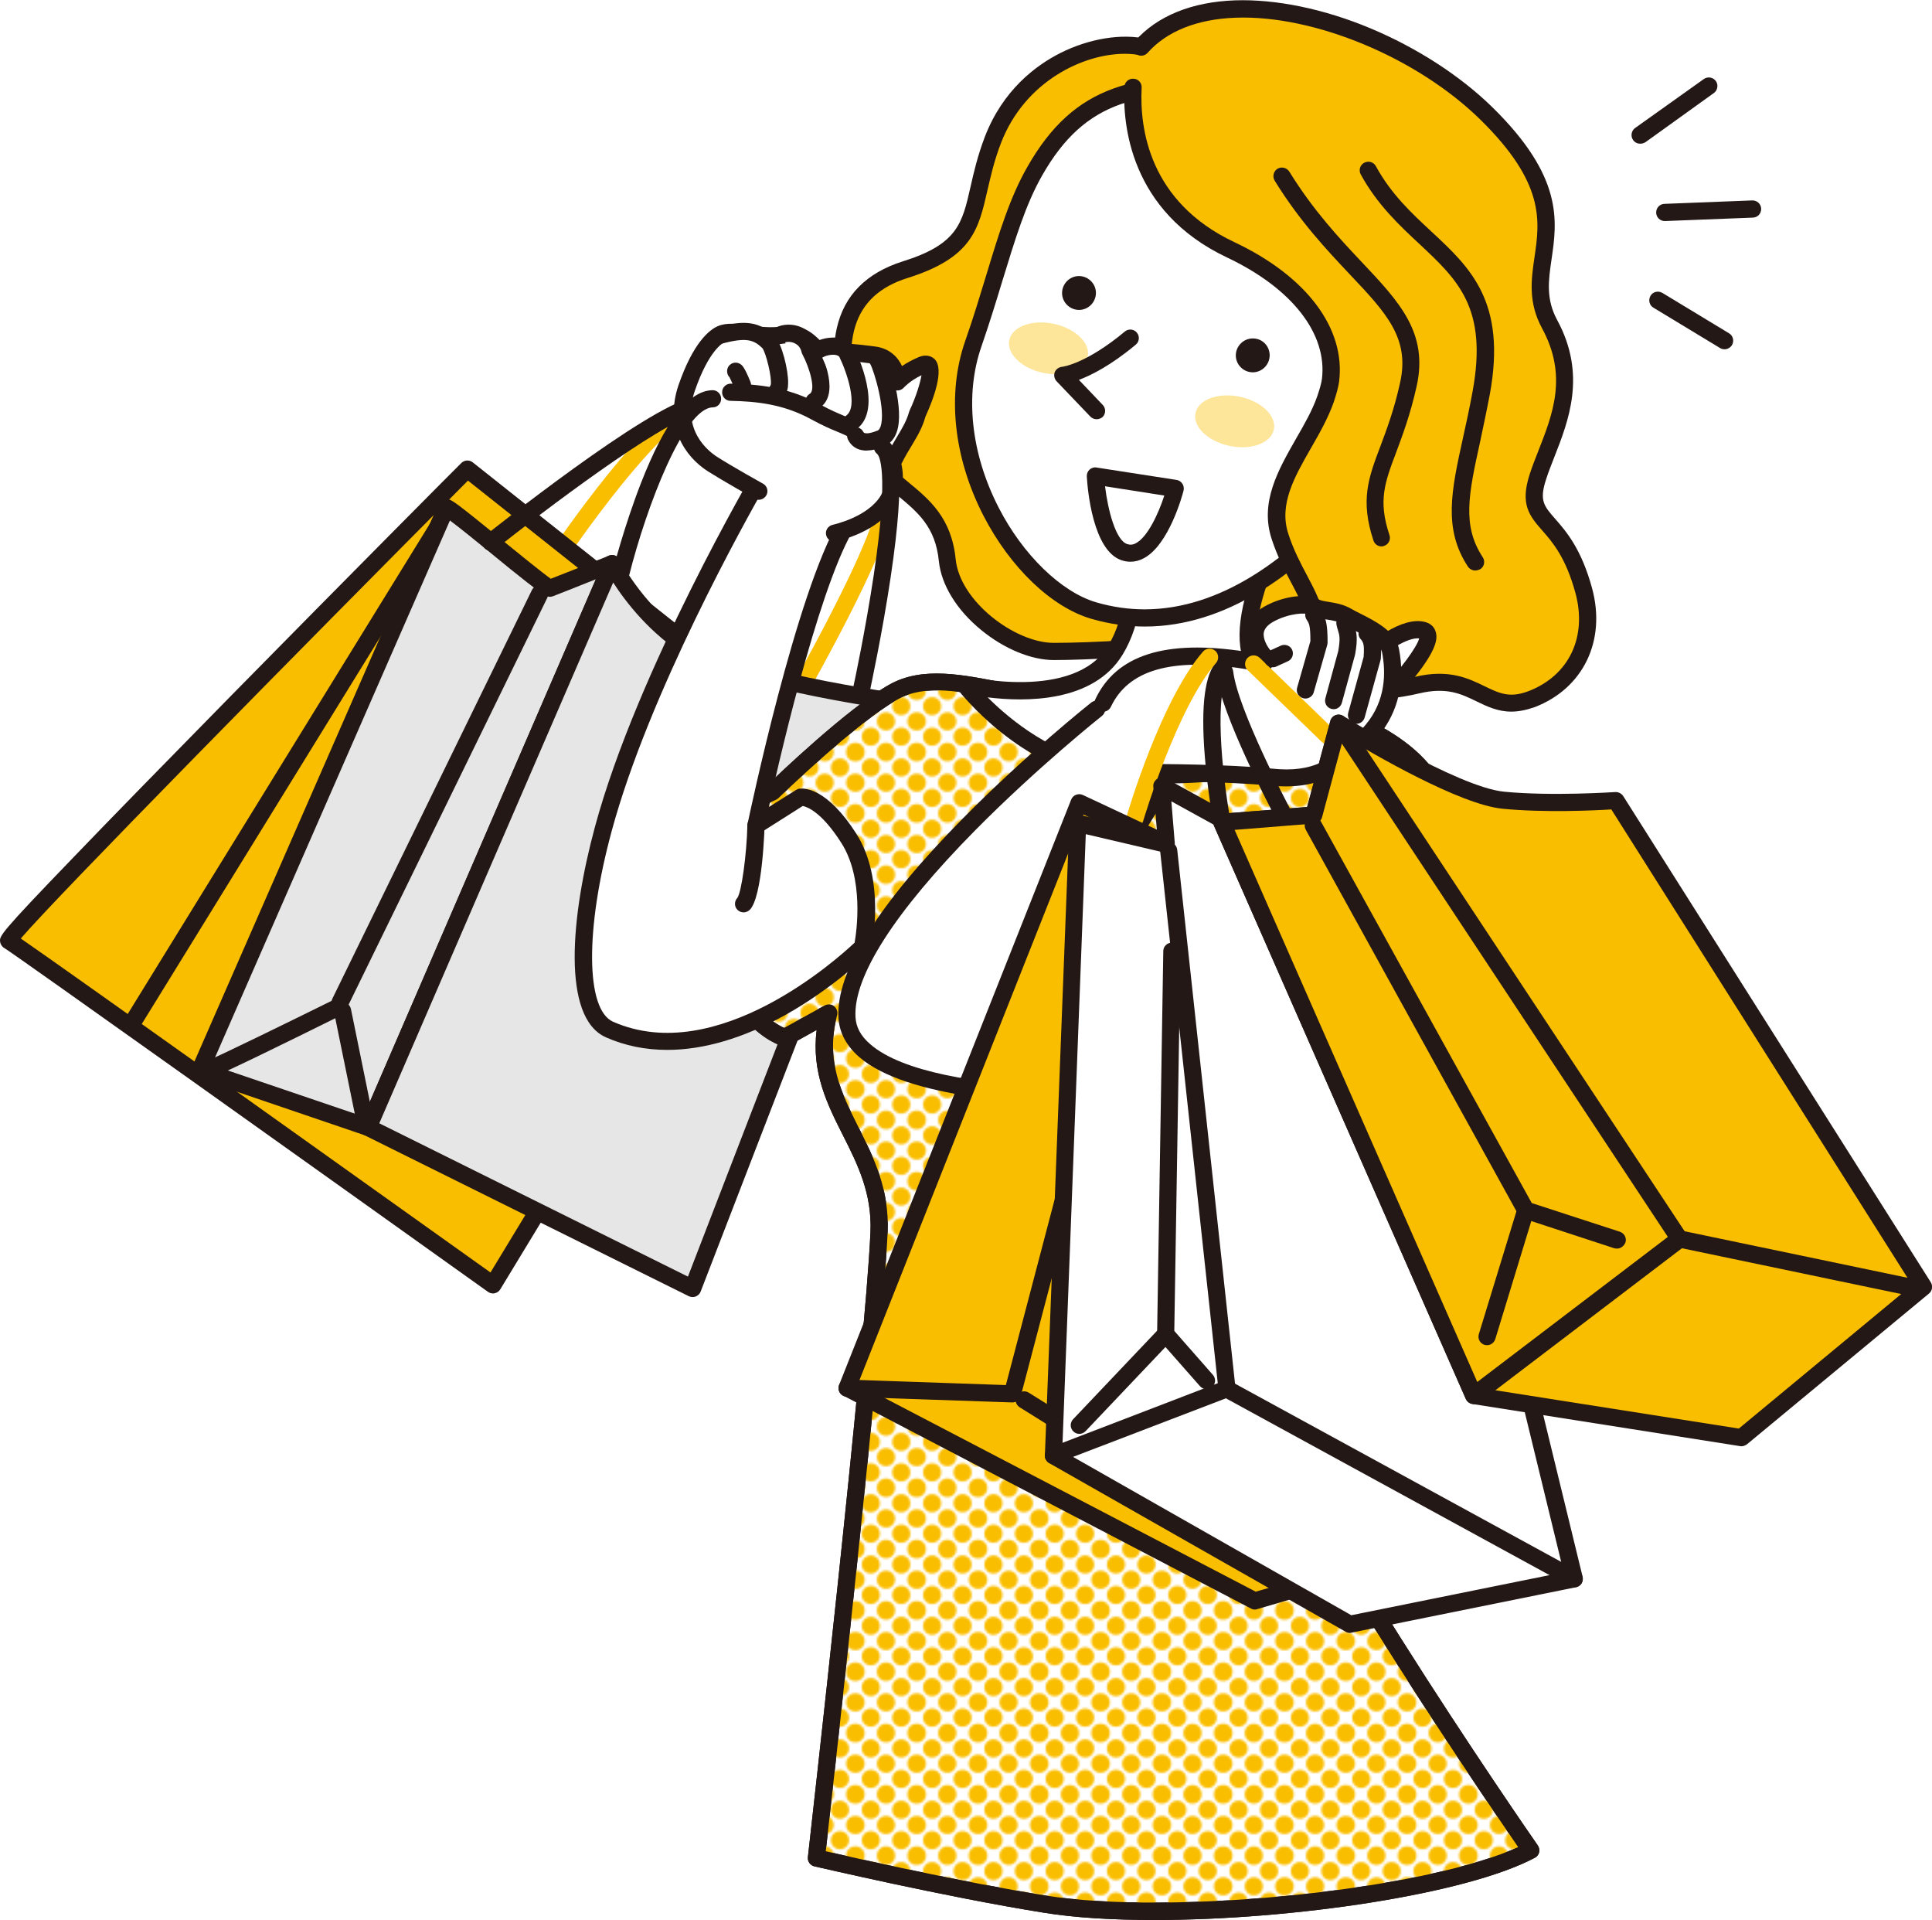 <?xml version="1.0" encoding="utf-8"?>
<!-- Generator: Adobe Illustrator 28.0.0, SVG Export Plug-In . SVG Version: 6.00 Build 0)  -->
<svg version="1.1" id="_レイヤー_2" xmlns="http://www.w3.org/2000/svg" xmlns:xlink="http://www.w3.org/1999/xlink" x="0px"
	 y="0px" viewBox="0 0 1124.2 1116.9" style="enable-background:new 0 0 1124.2 1116.9;" xml:space="preserve">
<style type="text/css">
	.st0{fill:none;}
	.st1{fill:#FABE00;}
	.st2{fill:#231815;}
	.st3{fill:#E6E6E6;}
	.st4{fill:#FFFFFF;}
	.st5{fill:url(#SVGID_1_);}
	.st6{opacity:0.4;fill:#FABE00;enable-background:new    ;}
</style>
<pattern  y="1116.9" width="28.8" height="28.8" patternUnits="userSpaceOnUse" id="_10_dpi_60_2" viewBox="4.3 -33.1 28.8 28.8" style="overflow:visible;">
	<g>
		<rect x="4.3" y="-33.1" class="st0" width="28.8" height="28.8"/>
		<rect x="4.3" y="-33.1" class="st0" width="28.8" height="28.8"/>
		<path class="st1" d="M33.1-37.4c2.4,0,4.3,1.9,4.3,4.3c0,2.4-1.9,4.3-4.3,4.3c-2.4,0-4.3-1.9-4.3-4.3
			C28.8-35.5,30.7-37.4,33.1-37.4z"/>
		<path class="st1" d="M18.7-37.4c2.4,0,4.3,1.9,4.3,4.3c0,2.4-1.9,4.3-4.3,4.3s-4.3-1.9-4.3-4.3C14.4-35.5,16.3-37.4,18.7-37.4z"/>
		<path class="st1" d="M33.1-23c2.4,0,4.3,1.9,4.3,4.3s-1.9,4.3-4.3,4.3c-2.4,0-4.3-1.9-4.3-4.3S30.7-23,33.1-23z"/>
		<path class="st1" d="M18.7-23c2.4,0,4.3,1.9,4.3,4.3s-1.9,4.3-4.3,4.3s-4.3-1.9-4.3-4.3S16.3-23,18.7-23z"/>
		<path class="st1" d="M11.5-30.2c2.4,0,4.3,1.9,4.3,4.3s-1.9,4.3-4.3,4.3s-4.3-1.9-4.3-4.3S9.1-30.2,11.5-30.2z"/>
		<path class="st1" d="M25.9-30.2c2.4,0,4.3,1.9,4.3,4.3s-1.9,4.3-4.3,4.3s-4.3-1.9-4.3-4.3S23.5-30.2,25.9-30.2z"/>
		<path class="st1" d="M11.5-15.8c2.4,0,4.3,1.9,4.3,4.3s-1.9,4.3-4.3,4.3s-4.3-1.9-4.3-4.3S9.1-15.8,11.5-15.8z"/>
		<path class="st1" d="M25.9-15.8c2.4,0,4.3,1.9,4.3,4.3s-1.9,4.3-4.3,4.3s-4.3-1.9-4.3-4.3S23.5-15.8,25.9-15.8z"/>
		<path class="st1" d="M4.3-37.4c2.4,0,4.3,1.9,4.3,4.3c0,2.4-1.9,4.3-4.3,4.3S0-30.7,0-33.1C0-35.5,1.9-37.4,4.3-37.4z"/>
		<path class="st1" d="M4.3-23c2.4,0,4.3,1.9,4.3,4.3s-1.9,4.3-4.3,4.3S0-16.3,0-18.7S1.9-23,4.3-23z"/>
		<path class="st1" d="M33.1-8.6c2.4,0,4.3,1.9,4.3,4.3S35.5,0,33.1,0c-2.4,0-4.3-1.9-4.3-4.3S30.7-8.6,33.1-8.6z"/>
		<path class="st1" d="M18.7-8.6c2.4,0,4.3,1.9,4.3,4.3S21.1,0,18.7,0s-4.3-1.9-4.3-4.3S16.3-8.6,18.7-8.6z"/>
		<path class="st1" d="M4.3-8.6c2.4,0,4.3,1.9,4.3,4.3S6.7,0,4.3,0S0-1.9,0-4.3S1.9-8.6,4.3-8.6z"/>
	</g>
</pattern>
<g id="_レイヤー_2-2">
	<path class="st1" d="M459.7,416.2c-0.8,0-1.7-0.2-2.5-0.7c-2.4-1.4-3.2-4.4-1.8-6.8c0.1-0.3,15.1-26.2,29.2-53.9
		c25.9-50.7,26-61.8,25.4-64c-0.7-2.7,0.9-5.4,3.6-6.1c2.7-0.7,5.4,0.9,6.1,3.6c0.9,3.6,3.4,13.1-26.2,71.1
		c-14.3,28-29.3,54.1-29.5,54.3C463.1,415.3,461.4,416.2,459.7,416.2z"/>
	<path class="st1" d="M328,323.7c-1,0-1.9-0.3-2.8-0.9c-2.3-1.5-2.9-4.7-1.3-6.9c0.2-0.2,17.2-25.3,37-48.6
		c28.8-33.8,48.1-46.8,60.9-40.8c2.5,1.2,3.6,4.2,2.4,6.7c-1.2,2.5-4.2,3.6-6.7,2.4c-5.7-2.7-21.6,5.9-49,38.2
		c-19.4,22.9-36.1,47.5-36.3,47.7C331.2,322.9,329.6,323.7,328,323.7z"/>
	<g>
		<path class="st1" d="M271.9,272.9c0,0-271,272.3-266.9,274.4c4.1,2,281.8,200.3,281.8,200.3l189.5-312.4L271.9,272.9L271.9,272.9z
			"/>
		<path class="st2" d="M286.9,752.5c-1,0-2-0.3-2.9-0.9C189.5,684.1,9.3,555.7,2.6,551.6c-1.3-0.7-2.3-2.1-2.5-3.6
			c-0.5-3.4-0.7-4.3,42.7-49.3c22.1-23,53-54.6,91.8-94.1c66.1-67.2,133.1-134.6,133.8-135.2c1.8-1.8,4.7-2,6.7-0.4l204.4,162.2
			c2,1.6,2.5,4.4,1.2,6.5L291.1,750.1c-0.7,1.2-1.9,2-3.3,2.3C287.5,752.5,287.2,752.5,286.9,752.5z M12.1,546
			c31.6,21.8,209.1,148.5,273.3,194.3l184.4-304L272.3,279.6C174.9,377.5,33.4,521.1,12.1,546z M2.6,551.6c0.1,0,0.1,0.1,0.2,0.1
			C2.8,551.7,2.7,551.7,2.6,551.6z"/>
	</g>
	<path class="st2" d="M78.4,597.7c-0.9,0-1.8-0.2-2.6-0.7c-2.4-1.4-3.1-4.5-1.6-6.9l180-292c1.4-2.4,4.5-3.1,6.9-1.6
		c2.4,1.4,3.1,4.5,1.6,6.9l-180,292C81.7,596.9,80.1,597.7,78.4,597.7z"/>
	<g>
		<path class="st1" d="M701.8,225.9c-8.2-16.3-37.8-90.9-51.1-109.3c-2.4-3.3-6.5-6.5-11.6-9.5l42-63.4
			c2.8-28.4-78.9-25.8-103.4,37.7c-15.1,39-3.4,60.6-51.1,75.6c-41.8,13.1-41.5,50.6-29.2,90.4c12.3,39.8,49.6,37,53.7,78.5
			c2.7,27.2,37.5,53.1,62,53.1c41.1,0,142-8.2,157.3-18.4c25-16.7,5.1-80.7,15.3-98.1C796.1,245.2,710,242.3,701.8,225.9
			L701.8,225.9z"/>
		<path class="st2" d="M613.2,384c-13.1,0-28.9-6.5-42.3-17.5c-14.3-11.7-23.2-26.3-24.6-40.1c-2-20-12.3-28.4-24.2-38.3
			c-10.9-9-23.2-19.2-29.4-39.3c-7.3-23.7-9.2-42.6-5.8-57.8c4.3-19.2,17.2-32.2,38.3-38.9c32-10,34.7-22,39.6-43.7
			c1.9-8.4,4.1-17.9,8.3-28.9c10.5-27.2,29.7-41.5,44-48.7c16.7-8.4,35.9-11.5,50.1-8.1c12.9,3.1,20,11.1,18.9,21.5
			c-0.1,0.8-0.4,1.6-0.8,2.3l-39.2,59.2c3.8,2.6,6.7,5.3,8.7,8c9.4,13,26.3,52.4,38.7,81.1c5.5,12.8,10.3,23.9,12.8,28.9
			c0,0.1,0.1,0.1,0.1,0.2c3.1,5.4,25.6,10.5,40.5,14c24.9,5.7,40.4,9.7,44,18.2c1.2,2.9,1,6.1-0.7,9.1c-3.3,5.6-2.6,20-1.9,33.9
			c1.2,25.4,2.6,54.1-14.9,65.8C756,376.3,651.1,384,613.2,384z M654.5,31.3c-24.1,0-58.1,15.9-72,51.8c-4,10.3-6,19.4-7.9,27.5
			c-5.2,22.8-8.9,39.3-46.4,51.1c-32.3,10.1-40.5,36.9-26,84.2c5.3,17.3,15.5,25.6,26.2,34.5c12.5,10.3,25.3,20.9,27.7,45
			c2.5,24.6,34.7,48.6,57,48.6c46,0,141.5-8.8,154.6-17.5c12.8-8.5,11.5-34.3,10.5-57c-0.8-16.8-1.5-31.3,3.3-39.5
			c0-0.1,0.1-0.1,0.1-0.2c-0.4-0.6-2.3-2.7-11-5.5c-7.2-2.4-16.3-4.5-26-6.7c-26.4-6.1-42.8-10.4-47.3-19.4c0-0.1-0.1-0.2-0.1-0.3
			c-2.7-5.4-7.2-15.9-12.9-29.2c-12.2-28.3-28.8-67-37.6-79.2c-1.8-2.5-5.2-5.3-10.1-8.1c-1.2-0.7-2-1.8-2.3-3.2
			c-0.3-1.3-0.1-2.7,0.7-3.9l41.3-62.3c-0.2-6-7.1-8.6-11.4-9.6C661.7,31.7,658.2,31.3,654.5,31.3z"/>
	</g>
	<g>
		<path class="st3" d="M259.7,295.3c3.4,0.7,58.4,47.5,60.4,46.9c2-0.7,36-14.3,36-14.3l-141.9,328l-97.8-33.3L259.7,295.3
			L259.7,295.3z"/>
		<path class="st2" d="M214.2,660.9c-0.5,0-1.1-0.1-1.6-0.3l-97.8-33.3c-1.3-0.5-2.4-1.4-3-2.7c-0.6-1.3-0.6-2.7,0-4l143.3-327.3
			c0.8-1.8,2.6-3,4.6-3c0.3,0,0.7,0,1,0.1c2.4,0.5,5.2,2.4,31.7,24c10.1,8.2,23.4,19,28.1,22.3c5.8-2.2,22.3-8.8,33.8-13.4
			c1.9-0.8,4-0.3,5.4,1.2c1.4,1.5,1.8,3.6,1,5.5l-141.9,328C218,659.8,216.2,660.9,214.2,660.9z M123.2,619.6l88.3,30L346.7,337
			c-10.3,4.1-23.6,9.4-25,9.9c-3,1-4.7-0.1-15-8.1c-5.8-4.5-13.4-10.7-20.7-16.7c-8.1-6.6-18.4-15-24.2-19.3L123.2,619.6z
			 M321.9,337.5L321.9,337.5L321.9,337.5z M257.8,299.9L257.8,299.9L257.8,299.9z"/>
	</g>
	<path class="st2" d="M197.9,588.2c-0.7,0-1.5-0.2-2.2-0.5c-2.5-1.2-3.5-4.2-2.3-6.7l116.1-237.7c1.2-2.5,4.2-3.5,6.7-2.3
		c2.5,1.2,3.5,4.2,2.3,6.7L202.4,585.4C201.5,587.2,199.8,588.2,197.9,588.2z"/>
	<path class="st2" d="M211.5,652.7c-2.3,0-4.4-1.6-4.9-4L194.4,589c-0.6-2.7,1.2-5.3,3.9-5.9c2.7-0.6,5.3,1.2,5.9,3.9l12.2,59.8
		c0.6,2.7-1.2,5.3-3.9,5.9C212.2,652.7,211.8,652.7,211.5,652.7z"/>
	<g>
		<path class="st4" d="M121.9,621.9c3.4-0.7,74.5-35.9,74.5-35.9"/>
		<path class="st2" d="M121.9,626.9c-2.3,0-4.4-1.6-4.9-4c-0.5-2.6,1.1-5.2,3.7-5.8c4.3-1.5,47.3-22.5,73.6-35.5
			c2.5-1.2,5.5-0.2,6.7,2.3c1.2,2.5,0.2,5.5-2.3,6.7c-32.7,16.2-72.4,35.7-75.8,36.3C122.5,626.9,122.2,626.9,121.9,626.9z
			 M120.9,617c-0.1,0-0.1,0-0.2,0C120.7,617.1,120.8,617,120.9,617z"/>
	</g>
	<g>
		<path class="st3" d="M356.2,327.9c0,0,15.6,31.2,46.9,50.3c31.2,19,131.1,31.9,131.1,31.9L403,749.6l-188.8-93.7L356.2,327.9
			L356.2,327.9z"/>
		<path class="st2" d="M403,754.6c-0.8,0-1.5-0.2-2.2-0.5L212,660.4c-2.4-1.2-3.4-4-2.4-6.5l141.9-328c0.8-1.8,2.5-3,4.5-3
			c2-0.1,3.7,1,4.6,2.8l0,0c0.2,0.3,15.4,30.2,45,48.2c30,18.3,128.1,31.1,129.1,31.2c1.5,0.2,2.9,1.1,3.7,2.4
			c0.8,1.3,0.9,2.9,0.4,4.4L407.7,751.4c-0.5,1.3-1.5,2.3-2.9,2.9C404.2,754.5,403.6,754.6,403,754.6z M220.7,653.5l179.6,89.2
			l126.8-328.6c-22.7-3.2-99.2-15-126.7-31.7c-22.1-13.4-36.5-32.5-43.6-43.5L220.7,653.5z"/>
	</g>
	<g>
		<path class="st4" d="M728.4,796c-1.3-13,3.1-68.4,37.4-127.7c0,0,103.5-171.6,61.6-220.7c-24.1-28.2-75.5-39.6-88.4-42
			c-19-6.9-48.8,1.9-70,4.2c-66.6,7.2-115.8-25.9-149.2-7.1c-25.4,14.2-70.5,58.2-70.5,58.2S409.7,476.7,413,520
			c5.4,72.9,43.6,83.8,43.6,83.8l25.6-14.1c-13.6,52.4,31.6,75.3,29.3,127.4c-3.1,69.9-36.4,363.9-36.4,363.9s74.8,17.6,132.8,26.9
			c76.3,12.3,231.3-3.9,283-31.2C890.8,1076.6,733.8,850.6,728.4,796L728.4,796z"/>
		<path class="st2" d="M671.7,1117c-24.1,0-46.5-1.3-64.7-4.3c-57.4-9.2-132.4-26.8-133.1-26.9c-2.5-0.6-4.1-2.9-3.8-5.4
			c0.3-2.9,33.4-294.6,36.4-363.6c1-22.5-7.6-39.7-16-56.3c-9.1-18-18.4-36.6-15.3-61.3l-16.2,9c-1.2,0.6-2.5,0.8-3.8,0.4
			c-1.7-0.5-41.6-12.7-47.2-88.2c-1.8-24.2,9.1-40.4,18.5-49.7c8.5-8.3,17.2-12.7,20.1-14c5.9-5.7,46.6-44.7,70.9-58.4
			c19.2-10.8,42.5-6,69.4-0.5c23.8,4.9,50.8,10.4,81.6,7c5.5-0.6,11.7-1.6,18.2-2.8c18.1-3.1,38.5-6.6,53.6-1.3
			c11.6,2.2,65.3,13.6,90.9,43.6c18.7,21.9,13.9,67-14.3,133.9c-20.6,48.8-46.6,92.2-46.9,92.6c-34.4,59.2-37.8,113.9-36.8,124.5
			c0,0,0,0.1,0,0.1c5.2,52.7,160,276,161.6,278.2c0.8,1.2,1.1,2.6,0.8,4s-1.3,2.6-2.5,3.2C853.3,1102,752.3,1117,671.7,1117z
			 M480.5,1077c16.8,3.9,78.9,17.9,128.1,25.8c35.7,5.7,91.6,5.4,149.4-0.8c54.3-5.9,100.4-16,125.4-27.4
			c-23.3-33.9-154.7-226.4-160-278.1c0,0,0-0.1,0-0.1c-1.2-11.7,1.9-68.3,38.1-130.7c0.3-0.5,26-43.3,46.3-91.5
			c26.2-62.3,31.7-104.9,15.9-123.5c-24.2-28.4-79.3-39.2-85.5-40.3c-0.3-0.1-0.5-0.1-0.8-0.2c-12.7-4.6-31.9-1.3-48.9,1.6
			c-6.7,1.1-13,2.2-18.8,2.8c-32.4,3.5-60.2-2.2-84.7-7.2c-26-5.3-46.6-9.5-62.5-0.6c-24.5,13.8-69,57-69.4,57.4
			c-0.5,0.5-1,0.8-1.6,1.1c-1.5,0.6-36.3,15.2-33.4,54.1c2.7,35.7,13.5,55.5,22.1,65.7c6.7,8,13.1,11.6,16.1,12.9l23.5-13
			c1.7-1,3.9-0.8,5.5,0.4c1.6,1.2,2.3,3.3,1.8,5.2c-6.9,26.6,2.5,45.3,12.4,65.1c8.9,17.7,18.1,36.1,17,61.2
			C513.6,781.8,484.7,1039.9,480.5,1077z"/>
	</g>
	<g>
		<pattern  id="SVGID_1_" xlink:href="#_10_dpi_60_2" patternTransform="matrix(1.23 0 0 -1.23 3743.809 -20411.113)">
		</pattern>
		<path class="st5" d="M728.4,796c-1.3-13,3.1-68.4,37.4-127.7c0,0,103.5-171.6,61.6-220.7c-24.1-28.2-75.5-39.6-88.4-42
			c-19-6.9-48.8,1.9-70,4.2c-66.6,7.2-115.8-25.9-149.2-7.1c-25.4,14.2-70.5,58.2-70.5,58.2S409.7,476.7,413,520
			c5.4,72.9,43.6,83.8,43.6,83.8l25.6-14.1c-13.6,52.4,31.6,75.3,29.3,127.4c-3.1,69.9-36.4,363.9-36.4,363.9s74.8,17.6,132.8,26.9
			c76.3,12.3,231.3-3.9,283-31.2C890.8,1076.6,733.8,850.6,728.4,796L728.4,796z"/>
		<path class="st2" d="M671.7,1117c-24.1,0-46.5-1.3-64.7-4.3c-57.4-9.2-132.4-26.8-133.1-26.9c-2.5-0.6-4.1-2.9-3.8-5.4
			c0.3-2.9,33.4-294.6,36.4-363.6c1-22.5-7.6-39.7-16-56.3c-9.1-18-18.4-36.6-15.3-61.3l-16.2,9c-1.2,0.6-2.5,0.8-3.8,0.4
			c-1.7-0.5-41.6-12.7-47.2-88.2c-1.8-24.2,9.1-40.4,18.5-49.7c8.5-8.3,17.2-12.7,20.1-14c5.9-5.7,46.6-44.7,70.9-58.4
			c19.2-10.8,42.5-6,69.4-0.5c23.8,4.9,50.8,10.4,81.6,7c5.5-0.6,11.7-1.6,18.2-2.8c18.1-3.1,38.5-6.6,53.6-1.3
			c11.6,2.2,65.3,13.6,90.9,43.6c18.7,21.9,13.9,67-14.3,133.9c-20.6,48.8-46.6,92.2-46.9,92.6c-34.4,59.2-37.8,113.9-36.8,124.5
			c0,0,0,0.1,0,0.1c5.2,52.7,160,276,161.6,278.2c0.8,1.2,1.1,2.6,0.8,4s-1.3,2.6-2.5,3.2C853.3,1102,752.3,1117,671.7,1117z
			 M480.5,1077c16.8,3.9,78.9,17.9,128.1,25.8c35.7,5.7,91.6,5.4,149.4-0.8c54.3-5.9,100.4-16,125.4-27.4
			c-23.3-33.9-154.7-226.4-160-278.1c0,0,0-0.1,0-0.1c-1.2-11.7,1.9-68.3,38.1-130.7c0.3-0.5,26-43.3,46.3-91.5
			c26.2-62.3,31.7-104.9,15.9-123.5c-24.2-28.4-79.3-39.2-85.5-40.3c-0.3-0.1-0.5-0.1-0.8-0.2c-12.7-4.6-31.9-1.3-48.9,1.6
			c-6.7,1.1-13,2.2-18.8,2.8c-32.4,3.5-60.2-2.2-84.7-7.2c-26-5.3-46.6-9.5-62.5-0.6c-24.5,13.8-69,57-69.4,57.4
			c-0.5,0.5-1,0.8-1.6,1.1c-1.5,0.6-36.3,15.2-33.4,54.1c2.7,35.7,13.5,55.5,22.1,65.7c6.7,8,13.1,11.6,16.1,12.9l23.5-13
			c1.7-1,3.9-0.8,5.5,0.4c1.6,1.2,2.3,3.3,1.8,5.2c-6.9,26.6,2.5,45.3,12.4,65.1c8.9,17.7,18.1,36.1,17,61.2
			C513.6,781.8,484.7,1039.9,480.5,1077z"/>
	</g>
	<g>
		<path class="st4" d="M758.9,282.4c0,0-45.1,74.1-29.1,103s48,49,48,49s-61.5,23.2-133.8,14.3c-48.1-5.9-82.6-50.4-82.6-50.4
			s65.7,15.9,87.7-20c21.9-35.9,3.1-91.9,3.1-91.9"/>
		<path class="st2" d="M678.4,455.8c-11.2,0-22.9-0.6-34.9-2.1c-49.6-6.1-84.5-50.4-86-52.3c-1.3-1.7-1.4-4-0.3-5.8
			c1.2-1.8,3.3-2.6,5.4-2.1c0.6,0.1,62.5,14.6,82.2-17.8c20.5-33.5,2.8-87.2,2.6-87.7c-0.9-2.6,0.5-5.5,3.1-6.3
			c2.6-0.9,5.5,0.5,6.3,3.1c0.8,2.4,19.3,58.6-3.6,96.1c-17.1,28-56.8,27.5-78.5,24.8c13.1,13.1,38.7,34.2,69.8,38.1
			c54,6.7,102.4-5.1,122.1-11c-10.9-8.2-29.9-24.3-41.3-45c-7.4-13.4-4.6-35.8,8.3-66.7c9.3-22.2,20.4-40.5,20.9-41.3
			c1.4-2.4,4.5-3.1,6.9-1.7s3.1,4.5,1.7,6.9c-12.1,19.9-41,76.3-29,97.9c15.2,27.4,46,47,46.3,47.2c1.6,1,2.5,2.8,2.3,4.7
			s-1.4,3.5-3.2,4.2C777.5,439.9,734.7,455.8,678.4,455.8z"/>
	</g>
	<g>
		<path class="st4" d="M602.1,99.6c-14.9,26.1-22,61-35.7,100.3c-22.6,64.7,25.7,142.3,70,155.3c55.8,16.3,106-16.5,141.9-55.5
			c24-26,52.3-82.8,54.3-123.3c2-40.5-46.4-123.5-107.7-126.6C663.5,46.7,628.9,52.4,602.1,99.6L602.1,99.6z"/>
		<path class="st2" d="M666.2,364.5c-10.1,0-20.5-1.4-31.2-4.5c-23.2-6.8-47.2-29.8-62.8-60.1c-17.4-33.9-21.3-70.9-10.5-101.7
			c4.6-13.1,8.4-25.7,12.1-37.8c7.4-24.4,13.8-45.5,24-63.3l0,0c27.6-48.5,63.1-55.5,127.4-52.3C790,48,839.7,134,837.6,176.6
			c-2,41.7-30.4,99.1-55.6,126.4C754.7,332.7,714.2,364.5,666.2,364.5z M606.4,102.1L606.4,102.1c-9.6,16.8-15.8,37.4-23.1,61.2
			c-3.7,12.2-7.6,24.9-12.2,38.2c-9.8,28.1-6.2,62.3,10,93.8c14.1,27.5,36.4,49.1,56.7,55.1c9.6,2.8,19.1,4.1,28.2,4.1
			c44.6,0,82.8-30.1,108.6-58.2c23.5-25.6,51.1-81.2,53-120.1c1.8-38.2-44.7-118.4-103-121.3C663.2,51.7,631.6,57.8,606.4,102.1z"/>
	</g>
	<path class="st2" d="M738.8,206.9c-0.1,5.4-4.6,9.8-10,9.7c-5.4-0.1-9.8-4.6-9.7-10c0.1-5.4,4.6-9.8,10-9.7
		C734.6,196.9,738.9,201.4,738.8,206.9z"/>
	<path class="st2" d="M637.7,170.6c-0.1,5.4-4.6,9.8-10,9.7c-5.4-0.1-9.8-4.6-9.7-10c0.1-5.4,4.6-9.8,10-9.7
		C633.4,160.7,637.8,165.2,637.7,170.6z"/>
	<path class="st2" d="M804.4,192.1c-0.9,0-1.7-0.2-2.5-0.7c-25.3-14.8-50.4-58.3-57-88c-0.6-2.7,1.1-5.4,3.8-6
		c2.7-0.6,5.4,1.1,6,3.8c6.8,30.7,31.8,69.6,52.3,81.6c2.4,1.4,3.2,4.5,1.8,6.8C807.7,191.2,806.1,192.1,804.4,192.1z"/>
	<path class="st2" d="M825.9,167.5c-0.8,0-1.7-0.2-2.5-0.7c-20.7-11.8-36.5-44-40.9-68.3c-0.5-2.7,1.3-5.3,4-5.8
		c2.7-0.5,5.3,1.3,5.8,4c4,21.9,18.8,51.6,36,61.4c2.4,1.4,3.2,4.4,1.9,6.8C829.3,166.6,827.6,167.5,825.9,167.5z"/>
	<g>
		<path class="st4" d="M683.9,284.2c0,0-11.3,43.3-29.7,37c-14.4-4.9-16.7-44.2-16.7-44.2L683.9,284.2L683.9,284.2z"/>
		<path class="st2" d="M657.8,326.8c-1.8,0-3.5-0.3-5.3-0.9c-16.7-5.7-19.7-41.5-20.1-48.7c-0.1-1.5,0.5-3,1.6-4
			c1.1-1,2.6-1.5,4.1-1.2l46.5,7.2c1.4,0.2,2.6,1,3.4,2.2s1,2.6,0.7,4c-0.8,3.2-8.6,31.5-23,39.3
			C663.2,326.1,660.5,326.8,657.8,326.8z M643,282.9c1.7,14,6.2,31.3,12.8,33.6c1.8,0.6,3.4,0.5,5.2-0.5
			c6.8-3.6,13.1-17.2,16.5-27.7L643,282.9z"/>
	</g>
	<g>
		<path class="st4" d="M797.6,253.9c26.8,5.8,32.2,21.7,22.4,37.8c-9.8,16-36.1,20.1-53.1,9.8"/>
		<path class="st2" d="M788.3,312.2c-8.3,0-16.7-2.1-23.9-6.4c-2.4-1.4-3.1-4.5-1.7-6.9s4.5-3.1,6.9-1.7c15.2,9.3,38.1,5.2,46.2-8.1
			c2.7-4.4,5.3-10.9,2.7-16.9c-2.7-6.2-10.3-10.8-22-13.4c-2.7-0.6-4.4-3.3-3.8-5.9c0.6-2.7,3.3-4.4,5.9-3.8
			c19,4.1,26.3,12.7,29.1,19.2c3.4,7.9,2.2,16.9-3.4,26.1C817.4,305.8,803,312.2,788.3,312.2z"/>
	</g>
	<g>
		<path class="st4" d="M802.7,278.9c-10.2-3.7-19.1-0.9-23.3,2.8"/>
		<path class="st2" d="M779.4,286.7c-1.4,0-2.8-0.6-3.7-1.7c-1.8-2.1-1.6-5.2,0.4-7.1c5.6-5,16.5-8,28.3-3.8c2.6,0.9,3.9,3.8,3,6.4
			c-0.9,2.6-3.8,3.9-6.4,3c-9.1-3.3-15.9-0.2-18.2,1.8C781.8,286.3,780.6,286.7,779.4,286.7z"/>
	</g>
	<g>
		<path class="st1" d="M659.3,50.6c-1.4,27.1,6.6,70.8,56.8,94.6c36.8,17.4,61.9,45.1,58.1,76c-0.5,3.1-1.4,6.6-2.9,10.9
			c-9.2,26.6-35.8,51.1-26.6,79.7c9.2,28.6,27.6,41.9,18.4,65.4c-9.2,23.5,26.8,29.5,61.6,21.3s39.8,18.4,66.4,8.2
			c26.6-10.2,37.8-35.8,30.4-63.2c-12.4-45.9-36.1-37.8-26.6-66.4c8.1-24.3,26.2-52.8,6.8-88.5c-19.9-36.6,26.2-60.8-36.8-122.6
			C809.5,11.4,704-18.1,664.1,27.2"/>
		<path class="st2" d="M879.4,414c-7.9,0-14.1-3-20.1-5.9c-9-4.4-17.5-8.5-33.5-4.7c-24.1,5.7-53.5,5.6-64.8-7.4
			c-3.4-3.9-6.5-10.6-2.6-20.6c5.2-13.3,0.1-22.8-6.9-36.1c-3.9-7.3-8.3-15.7-11.6-25.9c-6.9-21.3,3.9-40,14.2-58.1
			c4.9-8.5,9.5-16.5,12.4-24.8c1.4-4.1,2.3-7.3,2.7-9.9c3.3-26.4-17.4-52.9-55.2-70.8c-57.1-27-60.8-78.5-59.7-99.3
			c0.1-2.8,2.5-4.9,5.3-4.7c2.8,0.1,4.9,2.5,4.7,5.3c-1.2,23.4,4.2,66.3,54,89.8c42,19.8,64.8,50.2,60.9,81.1c0,0,0,0.1,0,0.1
			c-0.5,3.3-1.5,7-3.1,11.8c-3.2,9.1-8.2,18-13.1,26.5c-9.7,16.9-18.9,32.9-13.4,50c3,9.4,7.2,17.3,10.9,24.3
			c7.6,14.4,14.2,26.9,7.4,44.4c-2.3,5.8-0.6,8.7,0.9,10.4c7,8.1,30.6,9.9,54.9,4.2c19.4-4.6,30.9,1,40.1,5.5
			c8.5,4.1,14.6,7.1,25.6,2.9c23.6-9.1,34.3-31.5,27.3-57.2c-5.6-20.5-13.2-29.4-19.4-36.4c-7.3-8.4-13-15-7.1-32.9
			c1.4-4.3,3.1-8.6,4.9-13.2c8.5-21.6,17.2-43.8,2.2-71.4c-8.2-15.1-6.3-28.4-4.4-41.4c3.1-21.1,6.2-43-31.5-80
			c-36.7-36-96.6-61-142.4-59.3c-22.4,0.8-40.1,7.9-51.2,20.4c-1.8,2.1-5,2.3-7.1,0.4c-2.1-1.8-2.3-5-0.4-7.1
			c13-14.7,33.1-22.9,58.3-23.8c23.7-0.8,51.7,4.9,78.9,16.3c27,11.3,52.2,27.6,70.9,45.9c41.4,40.6,37.7,66.1,34.4,88.6
			c-1.8,12.3-3.3,23,3.3,35.2c17.2,31.7,6.7,58.4-1.7,79.8c-1.7,4.4-3.4,8.6-4.7,12.7c-4.1,12.4-1.4,15.6,5.2,23.1
			c6.5,7.4,15.3,17.6,21.5,40.4c8.3,30.5-5.1,58.3-33.4,69.2C887.8,413.2,883.4,414,879.4,414z"/>
	</g>
	<path class="st2" d="M803.9,317.9c-2.1,0-4-1.3-4.7-3.4c-7.8-23.5-2.9-36.6,4-54.8c3.7-9.9,8-21.2,11.5-37.1
		c5.8-25.9-8.2-40.7-29.3-63c-12.9-13.7-29.1-30.8-43.7-54.5c-1.4-2.4-0.7-5.4,1.6-6.9c2.3-1.4,5.4-0.7,6.9,1.6
		c14.1,22.8,29.1,38.8,42.4,52.9c21.6,22.9,38.7,41,31.7,72.1c-3.7,16.6-8.3,28.7-11.9,38.4c-6.6,17.5-10.6,28-3.9,48.1
		c0.9,2.6-0.5,5.5-3.2,6.3C805,317.8,804.4,317.9,803.9,317.9z"/>
	<path class="st2" d="M858.4,331.9c-1.6,0-3.2-0.8-4.2-2.2c-14.5-22-9.7-44.2-2.9-75c1.8-8.1,3.8-17.2,5.6-27.1
		c8.9-48.5-8.7-64.8-30.9-85.6c-11.5-10.7-24.5-22.8-34.2-40.5c-1.3-2.4-0.5-5.5,2-6.8c2.4-1.3,5.5-0.5,6.8,2
		c9,16.4,20.9,27.4,32.3,38c22.6,21,43.9,40.8,34,94.7c-1.9,10-3.9,19.3-5.6,27.4c-6.7,30.5-10.7,48.9,1.5,67.4
		c1.5,2.3,0.9,5.4-1.4,6.9C860.3,331.6,859.3,331.9,858.4,331.9z"/>
	<g>
		<path class="st4" d="M465.8,463.6l-26,16.4c0,0,30.3-145.3,55.8-179.8l-51.9-25c0,0-68,115.6-92.8,207
			c-15.5,57.4-16.5,107.8,3.6,116.6c68.6,30.3,147.3-48.1,147.3-48.1s8.2-37.8-8.2-63.3C477.4,461.9,465.8,463.6,465.8,463.6
			L465.8,463.6z"/>
		<path class="st2" d="M388.3,610.8c-12.7,0-24.6-2.4-35.7-7.3c-26-11.5-20.4-70.8-6.4-122.5c24.6-91,92.6-207,93.3-208.2
			c1.3-2.2,4.1-3.1,6.5-2l51.9,25c1.3,0.6,2.3,1.9,2.7,3.3c0.4,1.4,0,3-0.8,4.2c-20.4,27.6-44.7,131.2-52.4,166.2l15.9-10
			c0.7-0.4,1.4-0.7,2.2-0.7c2.9-0.3,15.9-0.1,32.7,26.1c17.3,27,9.2,65.5,8.8,67.1c-0.2,0.9-0.7,1.8-1.4,2.5
			c-0.8,0.8-20.5,20.3-49,36.2C432.5,604,409.4,610.8,388.3,610.8z M445.8,281.8c-12.1,21.1-68.2,121.5-89.9,201.8
			c-15.5,57.2-15.1,103.7,0.8,110.8c60.5,26.7,131.1-37,140.6-46c1.2-6.9,5.5-37.4-7.8-58.1c-11.4-17.9-19.8-20.9-22.4-21.4
			l-24.6,15.6c-1.7,1.1-3.9,1-5.5-0.1c-1.6-1.1-2.5-3.2-2-5.1c1.2-5.7,28.4-135.1,53.4-176.7L445.8,281.8z"/>
	</g>
	<g>
		<path class="st4" d="M439.8,480c-0.3,13.5-2.9,41.7-7.2,45.8"/>
		<path class="st2" d="M432.7,530.8c-1.3,0-2.6-0.5-3.6-1.5c-1.9-1.9-1.9-5,0-7c2.4-3.5,5.4-25.2,5.8-42.4c0.1-2.8,2.3-4.9,5.1-4.9
			c2.8,0.1,4.9,2.3,4.9,5.1c0,0.4-1.1,42-8.7,49.3C435.2,530.3,433.9,530.8,432.7,530.8z M429.2,522.2
			C429.2,522.2,429.2,522.2,429.2,522.2C429.2,522.2,429.2,522.2,429.2,522.2z"/>
	</g>
	<g>
		<path class="st4" d="M794.7,414l12.5-9c0,0,33.1-34.6,21.2-38.2c-11.9-3.6-31.7,14.5-31.7,14.5"/>
		<path class="st2" d="M794.7,419c-1.6,0-3.1-0.7-4.1-2.1c-1.6-2.2-1.1-5.4,1.1-7l12.1-8.7c11.2-11.8,20.8-24.9,22-29.8
			c-6.7-0.7-18.8,7.3-25.8,13.6c-2,1.9-5.2,1.7-7.1-0.3c-1.9-2-1.7-5.2,0.3-7.1c2.2-2,22.3-19.9,36.5-15.6c3,0.9,5.1,3,5.8,5.9
			c1,3.7,0.5,9.9-11.9,25.6c-6.3,8-12.7,14.7-13,15c-0.2,0.2-0.4,0.4-0.7,0.6l-12.5,9C796.8,418.7,795.8,419,794.7,419z"/>
	</g>
	<g>
		<path class="st4" d="M638.1,412.4c0,0-148.8,118.1-145.2,179.4c3.6,61.2,220.9,44.4,220.9,44.4l-4.3-88.1l-93.3,4.7
			c0,0,70.3-108.5,67.3-108.9"/>
		<path class="st2" d="M651,643.4c-52.9,0-123.9-4.8-151.1-28.5c-7.4-6.5-11.5-14.1-12-22.7c-1.6-26.9,22.9-66,72.7-116.4
			c36.5-37,74-66.8,74.4-67.1c2.2-1.7,5.3-1.4,7,0.8c1.7,2.2,1.4,5.3-0.8,7c-0.4,0.3-37.4,29.8-73.6,66.4
			c-47,47.6-71.1,85.2-69.8,108.8c0.3,5.9,3.1,11.1,8.6,15.8c37.5,32.7,174.5,26,202.1,24.2l-3.8-78.2l-88.3,4.4
			c-1.9,0.1-3.6-0.9-4.6-2.5c-0.9-1.6-0.9-3.6,0.1-5.2c24-37.1,62.6-97.6,66.5-106.5c0-0.1,0-0.2,0-0.3c0.4-2.7,2.8-4.7,5.6-4.3
			c1.7,0.2,3.3,1.4,4,2.9c1.3,2.7,0.1,5-2.7,10c-1.7,3.1-4.2,7.4-7.6,12.9c-5.6,9.2-13.4,21.7-23.3,37.4
			c-11.2,17.6-22.5,35.2-28.9,45.2l83.5-4.2c1.3-0.1,2.6,0.4,3.6,1.3c1,0.9,1.6,2.1,1.6,3.5l4.3,88.1c0.1,2.7-1.9,5-4.6,5.2
			C711.5,641.4,685,643.4,651,643.4z"/>
	</g>
	<g>
		<path class="st4" d="M641.9,409.1c14.1-29.8,50.8-29.8,82.1-25c15.9,2.5,11.5,2.4,11.1-3c0,0-12.9-15,3.6-24
			c9.5-5.2,21.4-6.6,26.2-3.9c4.8,2.7,12.2,1.5,18.9,5.5c6.7,3.9,23.4,10.2,25.3,19.7c1.9,9.5,3.8,29.2-10.7,46.4
			c-17.2,20.5-32.3,29.9-58.4,27.3c-26.4-2.6-69.7-2.6-69.7-2.6"/>
		<path class="st2" d="M748.2,457.5c-2.7,0-5.6-0.1-8.6-0.4c-25.7-2.6-68.3-2.6-69.2-2.6c0,0,0,0,0,0c0,0,0,0,0,0c-2.8,0-5-2.2-5-5
			c0-2.8,2.2-5,5-5c0,0,0.1,0,0.1,0c2.8,0,44.1,0,70.1,2.7c22.5,2.3,36.1-4.2,54-25.5c12-14.3,11.8-30.8,9.6-42.2
			c-1-5.2-11.4-10.4-17.5-13.5c-2.1-1.1-3.9-2-5.4-2.9c-2.9-1.7-6.1-2.2-9.4-2.7c-3.2-0.5-6.4-1-9.4-2.7c-2.8-1.6-12.8-0.8-21.4,3.9
			c-3.3,1.8-5.2,3.9-5.7,6.3c-0.7,3.9,2.3,8.6,3.5,10c0.7,0.8,1.1,1.8,1.2,2.9c0,0.6,0.2,1.2,0.4,1.7c0.4,1.2,1.2,3.9-0.9,6.2
			c-2.3,2.6-4.6,2.2-12.2,1c-1.2-0.2-2.6-0.4-4.2-0.7c-41.6-6.5-66.7,0.8-76.8,22.2c-1.2,2.5-4.2,3.6-6.7,2.4
			c-2.5-1.2-3.6-4.2-2.4-6.7c12.2-25.9,40.8-35,87.4-27.8c1.3,0.2,2.4,0.4,3.4,0.5c-1.8-3.4-3.6-8.3-2.6-13.6
			c0.7-3.8,3.1-9.2,10.7-13.4c10.8-5.9,24.4-7.6,31.1-3.9c1.4,0.8,3.6,1.1,6.1,1.5c3.7,0.6,8.4,1.4,12.9,4c1.2,0.7,2.9,1.6,4.9,2.6
			c8.8,4.4,20.9,10.5,22.8,20.5c3.8,19.1-0.4,37-11.7,50.6C787.1,446.1,772.4,457.5,748.2,457.5z"/>
	</g>
	<g>
		<path class="st4" d="M759.6,401.4l7.9-27.7c0-10.9-1-12.9-3.1-16"/>
		<path class="st2" d="M759.6,406.4c-0.5,0-0.9-0.1-1.4-0.2c-2.7-0.8-4.2-3.5-3.4-6.2l7.7-27c0-9.3-0.8-10.4-2.2-12.5
			c-1.5-2.3-0.9-5.4,1.4-6.9c2.3-1.5,5.4-0.9,6.9,1.4c2.9,4.4,3.9,7.7,3.9,18.8c0,0.5-0.1,0.9-0.2,1.4l-7.9,27.7
			C763.8,404.9,761.8,406.4,759.6,406.4z"/>
	</g>
	<g>
		<path class="st4" d="M776,407.5l7.5-27.7c2-11.2,0-12.6-1-17.4"/>
		<path class="st2" d="M776,412.6c-0.4,0-0.9-0.1-1.3-0.2c-2.7-0.7-4.2-3.5-3.5-6.1l7.5-27.5c1.3-7.3,0.7-9.4-0.1-11.9
			c-0.3-0.9-0.6-2-0.9-3.3c-0.6-2.7,1.1-5.4,3.8-5.9c2.7-0.6,5.4,1.1,5.9,3.8c0.2,0.8,0.4,1.6,0.7,2.4c1.3,4.1,2.1,7.7,0.4,16.9
			c0,0.1-0.1,0.3-0.1,0.4l-7.6,27.7C780.2,411.1,778.2,412.6,776,412.6z"/>
	</g>
	<g>
		<path class="st4" d="M789.3,416.1l9.2-33.2c0-4.8,1-9.9-3.1-14.3"/>
		<path class="st2" d="M789.3,421.1c-0.4,0-0.9-0.1-1.3-0.2c-2.7-0.7-4.2-3.5-3.5-6.2l9-32.6c0-0.6,0-1.2,0.1-1.9
			c0.1-3.9,0.1-6.3-1.8-8.3c-1.9-2-1.7-5.2,0.3-7.1c2-1.9,5.2-1.7,7.1,0.3c4.8,5.2,4.6,11.1,4.4,15.5c0,0.7-0.1,1.5-0.1,2.2
			c0,0.5-0.1,0.9-0.2,1.3l-9.2,33.2C793.5,419.6,791.5,421.1,789.3,421.1z"/>
	</g>
	<g>
		<path class="st4" d="M485.6,310.2c0,0,42.2-8.6,33.7-40.7c6.5-13.3,11.9-18.5,14.6-28.6c4.4-9.5,12.8-32.6,2.7-28.3
			c-10.1,4.3-14.3,9.5-14.3,9.5s-0.6-13.6-13.6-15.4c-13-1.7-27.3-2.8-30.7-2c-3.4,0.8-7.8-12.1-22-9.7c-14.2,2.4-28.4-3.8-36.2-0.4
			c-4.4,1.9-12.6,9.5-20.1,31.3c-8,23.4,5.4,38.1,15.1,44.3c8.6,5.5,26.9,15.7,26.9,15.7"/>
		<path class="st2" d="M485.6,315.2c-2.3,0-4.4-1.6-4.9-4c-0.6-2.7,1.2-5.3,3.9-5.9c0.3-0.1,20.1-4.3,27.8-16.8
			c3.2-5.2,3.8-10.9,2-17.7c-0.3-1.2-0.2-2.4,0.3-3.5c2.7-5.6,5.2-9.7,7.4-13.4c3.1-5.2,5.4-9,6.9-14.3c0.1-0.3,0.2-0.5,0.3-0.8
			c3.7-7.9,6.2-16.1,6.9-20.5c-7,3.4-10,7-10.1,7c-1.3,1.6-3.5,2.3-5.4,1.6c-2-0.6-3.3-2.5-3.4-4.6c-0.1-0.9-0.8-9.5-9.3-10.7
			c-14.7-2-26.8-2.6-28.9-2.1c-3.8,0.9-6.5-1.9-8.7-4.1c-3.1-3.2-6.6-6.7-13.6-5.6c-7.8,1.3-15.2,0.3-21.8-0.6
			c-5.4-0.7-10.6-1.4-13.3-0.2c-0.9,0.4-9.2,4.6-17.4,28.4c-7.9,22.9,8,35.2,13,38.4c8.4,5.4,26.5,15.5,26.7,15.6
			c2.4,1.3,3.3,4.4,1.9,6.8s-4.4,3.3-6.8,1.9c-0.8-0.4-18.5-10.4-27.2-15.9c-13.6-8.7-25.2-26.4-17.1-50.1
			c8.6-24.9,18-32.2,22.8-34.3c5.2-2.3,11.7-1.4,18.6-0.5c5.9,0.8,12.5,1.6,18.8,0.6c12.1-2,18.8,4.8,22.4,8.4
			c0.3,0.3,0.8,0.8,1.1,1.1c6.4-0.5,21.4,0.9,30.8,2.2c8.4,1.1,13.2,6.2,15.6,11.4c2.4-1.7,5.6-3.5,9.6-5.2c5.2-2.2,8.3,0.1,9.4,1.2
			c5.8,6-0.8,23.3-5.4,33.4c-1.8,6.5-4.6,11.1-7.8,16.5c-1.9,3.1-4,6.6-6.2,11c1.9,8.7,0.7,16.7-3.7,23.7
			c-10,16.2-33.3,21.1-34.3,21.3C486.3,315.2,486,315.2,485.6,315.2z"/>
	</g>
	<g>
		<path class="st4" d="M425.3,228.3c17,0.3,33.2,2.4,49.7,11.6c16.6,9.2,21.4,7.1,28.6,17"/>
		<path class="st2" d="M503.6,261.9c-1.5,0-3.1-0.7-4.1-2.1c-3.7-5.1-6.2-6.1-12.2-8.6c-3.7-1.5-8.4-3.5-14.8-7
			c-16.6-9.2-32.6-10.7-47.4-11c-2.8,0-5-2.3-4.9-5.1c0-2.7,2.3-4.9,5-4.9c0,0,0.1,0,0.1,0c15.3,0.3,33.5,1.9,52.1,12.2
			c5.8,3.2,10.2,5,13.7,6.5c6.5,2.7,11.2,4.6,16.5,12c1.6,2.2,1.1,5.4-1.1,7C505.7,261.6,504.6,261.9,503.6,261.9z"/>
	</g>
	<g>
		<path class="st4" d="M510.4,208.9c2.1,2,15,41.1,2,46.3c-6.8,2.7-12.3,3.1-14.6-1.7"/>
		<path class="st2" d="M504.1,262.1c-6,0-9.1-3.2-10.7-6.4c-1.2-2.5-0.2-5.5,2.2-6.7c2.5-1.2,5.5-0.2,6.7,2.2
			c0.9,1.9,5.6,0.4,8.3-0.7c0.3-0.1,1.1-0.4,1.8-2.4c3.2-9.5-3.9-32.5-5.9-36.1c-1.5-1.9-1.4-4.7,0.3-6.6c1.9-2,5.1-2.1,7.1-0.2
			c3.5,3.4,11.4,29.4,8.7,43.1c-1.4,7.3-5.3,10.2-8.3,11.4C510.2,261.5,506.9,262.1,504.1,262.1z M507,212.5
			C507,212.5,507,212.5,507,212.5C507,212.5,507,212.5,507,212.5z"/>
	</g>
	<path class="st2" d="M361.3,338.5c-0.4,0-0.8,0-1.2-0.2c-2.7-0.7-4.3-3.4-3.6-6.1c0.1-0.3,6.6-25.8,16.4-51
		c14.1-36.1,27.7-53.8,41.6-54.2c2.7-0.1,5.1,2.1,5.1,4.9c0.1,2.8-2.1,5.1-4.9,5.1c-16.6,0.4-38.4,57.3-48.6,97.7
		C365.6,337,363.5,338.5,361.3,338.5z"/>
	<path class="st2" d="M745.7,476.7c-1.8,0-3.5-1-4.4-2.7c-1.3-2.4-30.8-58.4-33.6-82.2c-0.3-2.7,1.6-5.2,4.4-5.5
		c2.8-0.3,5.2,1.6,5.5,4.4c2.6,22,32.2,78.2,32.5,78.7c1.3,2.4,0.4,5.5-2.1,6.8C747.3,476.5,746.5,476.7,745.7,476.7z"/>
	<path class="st1" d="M772.6,433c-1.3,0-2.5-0.5-3.5-1.4L726,389.9c-2-1.9-2-5.1-0.1-7.1c1.9-2,5.1-2,7.1-0.1l43.1,41.7
		c2,1.9,2,5.1,0.1,7.1C775.2,432.5,773.9,433,772.6,433z"/>
	<path class="st2" d="M711,483.3c-2.4,0-4.5-1.7-4.9-4.1c-0.1-0.8-3.5-19.2-5.1-39.9c-2.3-29.3,0.1-47.3,7.3-54.9
		c1.9-2,5.1-2.1,7.1-0.2c2,1.9,2.1,5.1,0.2,7.1c-9.4,9.9-4.7,58.1,0.4,86.2c0.5,2.7-1.3,5.3-4,5.8
		C711.6,483.3,711.3,483.3,711,483.3z"/>
	<path class="st1" d="M660.4,481.2c-0.5,0-0.9-0.1-1.4-0.2c-2.6-0.8-4.2-3.6-3.4-6.2c0.8-2.8,20.1-67.9,44.4-95.7
		c1.8-2.1,5-2.3,7.1-0.5c2.1,1.8,2.3,5,0.5,7.1c-22.8,26.1-42.2,91.3-42.4,91.9C664.6,479.8,662.6,481.2,660.4,481.2z"/>
	<g>
		<polygon class="st1" points="492.9,807.5 627.9,467.1 757,527.7 763.1,921.8 730.2,931.4 		"/>
		<path class="st2" d="M730.2,936.4c-0.8,0-1.6-0.2-2.3-0.6L490.6,811.9c-2.3-1.2-3.3-3.9-2.3-6.3l135-340.4
			c0.5-1.3,1.5-2.3,2.8-2.8c1.3-0.5,2.7-0.5,4,0.1l129.1,60.5c1.7,0.8,2.8,2.5,2.9,4.5l6,394.1c0,2.3-1.4,4.2-3.6,4.9l-32.8,9.6
			C731.2,936.3,730.7,936.4,730.2,936.4z M499.2,805.2L730.7,926l27.2-7.9l-5.9-387.2l-121.5-57L499.2,805.2z"/>
	</g>
	<path class="st2" d="M589.1,815.9c-0.1,0-0.1,0-0.2,0l-96.2-3.3c-2.8-0.1-4.9-2.4-4.8-5.2c0.1-2.8,2.4-4.9,5.2-4.8l92.2,3.2
		l37-140.8c0.7-2.7,3.4-4.3,6.1-3.6c2.7,0.7,4.3,3.4,3.6,6.1l-38,144.6C593.4,814.3,591.4,815.9,589.1,815.9z"/>
	<path class="st2" d="M718,895.7c-0.9,0-1.8-0.2-2.6-0.8l-122.1-76.2c-2.3-1.5-3.1-4.5-1.6-6.9c1.5-2.3,4.5-3.1,6.9-1.6l122.1,76.2
		c2.3,1.5,3.1,4.5,1.6,6.9C721.3,894.9,719.6,895.7,718,895.7z"/>
	<g>
		<polygon class="st4" points="675.9,457.3 678.7,491.1 627.1,479 613,846.8 785.5,945 916,918.5 823.6,538.7 		"/>
		<path class="st2" d="M785.5,950c-0.9,0-1.7-0.2-2.5-0.7l-172.5-98.1c-1.6-0.9-2.6-2.7-2.5-4.5l14.2-367.9c0.1-1.5,0.8-2.9,2-3.8
			s2.7-1.2,4.2-0.9l44.9,10.5l-2.2-26.9c-0.2-1.8,0.7-3.6,2.3-4.6c1.5-1,3.5-1.1,5.1-0.2L826,534.3c1.2,0.7,2.1,1.8,2.4,3.2
			l92.5,379.8c0.3,1.3,0.1,2.7-0.6,3.9c-0.7,1.1-1.9,1.9-3.2,2.2l-130.5,26.4C786.1,949.9,785.8,950,785.5,950z M618.1,844
			l168.2,95.7l123.6-25L819.2,542l-137.6-75.8l2,24.5c0.1,1.6-0.5,3.2-1.7,4.2c-1.2,1-2.9,1.4-4.4,1.1l-45.7-10.7L618.1,844z"/>
	</g>
	<path class="st2" d="M613,851.8c-2,0-3.9-1.2-4.7-3.2c-1-2.6,0.3-5.5,2.9-6.5l97.4-37.4l-33.5-309.3c-0.3-2.7,1.7-5.2,4.4-5.5
		c2.7-0.3,5.2,1.7,5.5,4.4l33.9,313.1c0.2,2.3-1.1,4.4-3.2,5.2l-101,38.7C614.2,851.7,613.6,851.8,613,851.8z"/>
	<path class="st2" d="M916,923.5c-0.8,0-1.6-0.2-2.4-0.6L711.5,812.5c-2.4-1.3-3.3-4.4-2-6.8c1.3-2.4,4.4-3.3,6.8-2l202.1,110.4
		c2.4,1.3,3.3,4.4,2,6.8C919.5,922.6,917.8,923.5,916,923.5z"/>
	<path class="st2" d="M702.1,808.2c-1.4,0-2.8-0.6-3.8-1.7l-23.8-27c-0.8-0.9-1.3-2.1-1.2-3.4l3.6-222.8c0-2.7,2.3-4.9,5-4.9
		c0,0,0.1,0,0.1,0c2.8,0,5,2.3,4.9,5.1l-3.6,220.8l22.5,25.6c1.8,2.1,1.6,5.2-0.5,7.1C704.5,807.8,703.3,808.2,702.1,808.2z"/>
	<path class="st2" d="M628,834.2c-1.2,0-2.5-0.5-3.4-1.4c-2-1.9-2.1-5.1-0.2-7.1l50.4-53.1c1.9-2,5.1-2.1,7.1-0.2
		c2,1.9,2.1,5.1,0.2,7.1l-50.4,53.1C630.6,833.7,629.3,834.2,628,834.2z"/>
	<g>
		<path class="st1" d="M778.9,420.6c0,0,67.2,42.1,95.9,44.9c28.7,2.8,65.4,0.2,65.4,0.2l179,282.9l-105.9,87.7l-155.7-24.5
			L711,478.3l53.5-4.2L778.9,420.6L778.9,420.6z"/>
		<path class="st2" d="M1013.2,841.4c-0.3,0-0.5,0-0.8-0.1l-155.7-24.5c-1.7-0.3-3.1-1.4-3.8-2.9L706.4,480.4
			c-0.7-1.5-0.5-3.2,0.3-4.6s2.3-2.3,3.9-2.4l50-3.9l13.5-50.1c0.2-0.8,0.7-1.6,1.3-2.2c1.6-1.6,4.2-1.9,6.2-0.7
			c0.7,0.4,66.5,41.5,93.7,44.1c27.9,2.7,64.2,0.2,64.6,0.2c1.8-0.1,3.6,0.8,4.6,2.3l179,282.9c1.3,2.1,0.9,4.9-1,6.5l-105.9,87.7
			C1015.5,841,1014.4,841.4,1013.2,841.4z M861.1,807.4l150.7,23.7l100.8-83.5L937.6,470.9c-9.4,0.6-38.9,2-63.3-0.4
			c-24.8-2.4-75.2-31.8-92.3-42.1l-12.6,47c-0.5,2-2.3,3.5-4.4,3.7l-46.5,3.7L861.1,807.4z M764.5,474.1L764.5,474.1L764.5,474.1z"
			/>
	</g>
	<g>
		<polygon class="st1" points="711,478.3 764.5,474.1 778.9,420.6 977.3,720.8 857.6,811.9 		"/>
		<path class="st2" d="M857.6,816.9c-0.4,0-0.8-0.1-1.3-0.2c-1.5-0.4-2.7-1.4-3.3-2.8L706.4,480.4c-0.7-1.5-0.5-3.2,0.3-4.6
			s2.3-2.3,3.9-2.4l50-3.9l13.5-50.1c0.5-1.9,2.1-3.3,4-3.6c1.9-0.3,3.9,0.5,5,2.2l198.4,300.2c1.5,2.2,1,5.1-1.1,6.7l-119.7,91.1
			C859.7,816.5,858.7,816.9,857.6,816.9z M718.4,482.8L859.6,804l110.9-84.4l-189.7-287l-11.5,42.8c-0.5,2-2.3,3.5-4.4,3.7
			L718.4,482.8z"/>
	</g>
	<path class="st2" d="M1112.4,754c-0.3,0-0.7,0-1-0.1l-135.1-28.2c-2.7-0.6-4.4-3.2-3.9-5.9c0.6-2.7,3.2-4.4,5.9-3.9l135.1,28.2
		c2.7,0.6,4.4,3.2,3.9,5.9C1116.8,752.4,1114.7,754,1112.4,754z"/>
	<path class="st2" d="M940.9,726.4c-0.5,0-1-0.1-1.6-0.2l-53.1-17.4c-1.2-0.4-2.2-1.2-2.8-2.3L759.8,482.7c-1.3-2.4-0.5-5.5,2-6.8
		c2.4-1.3,5.5-0.5,6.8,2l122.7,222l51.3,16.7c2.6,0.9,4.1,3.7,3.2,6.3C944.9,725,943,726.4,940.9,726.4z"/>
	<path class="st2" d="M865.3,782.6c-0.5,0-1-0.1-1.5-0.2c-2.6-0.8-4.1-3.6-3.3-6.2l22.5-73.5c0.8-2.6,3.6-4.1,6.2-3.3
		c2.6,0.8,4.1,3.6,3.3,6.2L870.1,779C869.4,781.2,867.4,782.6,865.3,782.6z"/>
	<g>
		<path class="st4" d="M428,216c1,0.7,4.1,8.2,4.1,8.2"/>
		<path class="st2" d="M432.1,229.2c-2,0-3.8-1.2-4.6-3.1c-1.1-2.7-2.5-5.6-3-6.6c-1.6-1.7-1.9-4.3-0.6-6.3c1.5-2.3,4.6-2.9,6.9-1.4
			c1,0.7,2.3,1.5,5.9,10.4c1,2.6-0.2,5.5-2.7,6.5C433.4,229.1,432.7,229.2,432.1,229.2z M425.2,220.2L425.2,220.2L425.2,220.2z"/>
	</g>
	<g>
		<path class="st4" d="M473.7,233.4c10-5.9-2.4-29.6-2.4-29.6c-1.7-8.2-10.2-11.6-16.7-9.2"/>
		<path class="st2" d="M473.7,238.4c-1.7,0-3.4-0.9-4.3-2.5c-1.4-2.4-0.6-5.4,1.8-6.8c3.6-2.2,0-14.9-4.3-23
			c-0.2-0.4-0.4-0.8-0.5-1.3c-0.6-2.8-2.3-4.2-3.6-4.9c-2-1.1-4.4-1.3-6.5-0.6c-2.6,1-5.5-0.4-6.4-3c-1-2.6,0.4-5.5,3-6.4
			c4.7-1.7,10.3-1.3,14.8,1.2c4.3,2.4,7.2,6.2,8.4,10.9c2.9,5.8,13.1,28,0.2,35.7C475.4,238.2,474.5,238.4,473.7,238.4z"/>
	</g>
	<g>
		<path class="st4" d="M495.4,245.7c12.6-9.5-2.7-40.5-2.7-40.5c-3.4-5.8-12.9-3.7-16.3-1.7"/>
		<path class="st2" d="M495.5,250.7c-1.5,0-3-0.7-4-2c-1.7-2.2-1.2-5.3,1-7c7-5.3,0.3-25.1-4.1-34.1c-0.2-0.3-0.7-0.7-1.7-1
			c-2.7-0.7-6.5,0.4-7.7,1.2c-2.4,1.4-5.4,0.7-6.9-1.7c-1.4-2.4-0.7-5.4,1.7-6.9c2.9-1.7,9.4-3.8,15.3-2.3c3.5,0.9,6.2,2.9,7.9,5.7
			c0.1,0.1,0.1,0.2,0.2,0.3c1.8,3.6,16.7,35,1.3,46.7C497.6,250.3,496.5,250.7,495.5,250.7z"/>
	</g>
	<g>
		<path class="st4" d="M452.5,226.9c3.3-2.9-1.9-24.5-5.4-27.9c-7.1-6.8-13.6-7.8-28.6-3.7"/>
		<path class="st2" d="M452.5,231.9c-1.4,0-2.8-0.6-3.7-1.7c-1.6-1.8-1.7-4.4-0.3-6.3c0.8-4.1-2.8-18.7-4.9-21.4
			c-5-4.7-9-6.5-23.8-2.5c-2.7,0.7-5.4-0.8-6.1-3.5c-0.7-2.7,0.8-5.4,3.5-6.1c16.4-4.5,24.8-3.2,33.4,5c4.4,4.2,8.2,20.2,8,27.6
			c0,2.3-0.4,5.6-2.7,7.7C454.9,231.5,453.7,231.9,452.5,231.9z M448.4,224.3L448.4,224.3L448.4,224.3z M449.2,223.2
			C449.2,223.2,449.2,223.2,449.2,223.2C449.2,223.2,449.2,223.2,449.2,223.2z M443.6,202.6C443.6,202.6,443.6,202.6,443.6,202.6
			C443.6,202.6,443.6,202.6,443.6,202.6z"/>
	</g>
	<path class="st2" d="M740.6,388.2c-1.9,0-3.7-1.1-4.6-2.9c-1.1-2.5,0-5.5,2.5-6.6l6.8-3.1c2.5-1.1,5.5,0,6.6,2.5
		c1.1,2.5,0,5.5-2.5,6.6l-6.8,3.1C742,388.1,741.3,388.2,740.6,388.2z"/>
	<path class="st2" d="M954.4,83.6c-1.6,0-3.1-0.7-4.1-2.1c-1.6-2.2-1.1-5.4,1.1-7L991.4,46c2.2-1.6,5.4-1.1,7,1.1
		c1.6,2.2,1.1,5.4-1.1,7l-39.8,28.6C956.5,83.3,955.5,83.6,954.4,83.6z"/>
	<path class="st2" d="M968.7,128.6c-2.7,0-4.9-2.1-5-4.8c-0.1-2.8,2-5.1,4.8-5.2l51.1-2c2.7-0.1,5.1,2,5.2,4.8
		c0.1,2.8-2,5.1-4.8,5.2l-51.1,2C968.9,128.6,968.8,128.6,968.7,128.6z"/>
	<path class="st2" d="M1003.5,203.2c-0.9,0-1.8-0.2-2.6-0.7l-38.8-23.5c-2.4-1.4-3.1-4.5-1.7-6.9c1.4-2.4,4.5-3.1,6.9-1.7l38.8,23.5
		c2.4,1.4,3.1,4.5,1.7,6.9C1006.8,202.3,1005.2,203.2,1003.5,203.2z"/>
	<path class="st2" d="M285.5,320.4c-1.5,0-2.9-0.6-3.9-1.9c-1.7-2.2-1.4-5.3,0.8-7c3.8-3,93.7-74.6,120.5-80.1
		c2.7-0.6,5.3,1.2,5.9,3.9c0.6,2.7-1.2,5.3-3.9,5.9c-20.3,4.2-90.8,57.8-116.3,78.1C287.7,320,286.6,320.4,285.5,320.4z"/>
	<path class="st2" d="M501.6,404.8c-0.4,0-0.7,0-1.1-0.1c-2.7-0.6-4.4-3.2-3.8-5.9c0.1-0.3,6.9-32,11.8-64.8
		c9.2-62,2.7-69.3,1.9-69.9c-2.2-1.7-2.5-4.9-0.8-7c1.7-2.2,4.9-2.5,7-0.8c5.6,4.5,10.9,17.6,1.7,79.2
		c-4.9,33.1-11.9,65.1-11.9,65.4C506,403.2,503.9,404.8,501.6,404.8z"/>
	
		<ellipse transform="matrix(0.205 -0.979 0.979 0.205 330.743 898.491)" class="st6" cx="718.8" cy="245.5" rx="14.6" ry="23.3"/>
	
		<ellipse transform="matrix(0.205 -0.979 0.979 0.205 286.245 758.531)" class="st6" cx="610.3" cy="203" rx="14.6" ry="23.3"/>
	<g>
		<path class="st4" d="M657.8,196.5c-24.7,20.6-39.4,21.7-39.4,21.7l19.7,20.6"/>
		<path class="st2" d="M638.1,243.9c-1.3,0-2.6-0.5-3.6-1.5l-19.7-20.6c-1.3-1.4-1.7-3.4-1.1-5.2c0.7-1.8,2.4-3,4.3-3.2
			c0.1,0,13.7-1.5,36.5-20.5c2.1-1.8,5.3-1.5,7,0.6c1.8,2.1,1.5,5.3-0.6,7c-14.5,12.1-25.9,17.8-33.1,20.5l13.9,14.6
			c1.9,2,1.8,5.2-0.2,7.1C640.6,243.4,639.4,243.9,638.1,243.9z"/>
	</g>
</g>
</svg>
